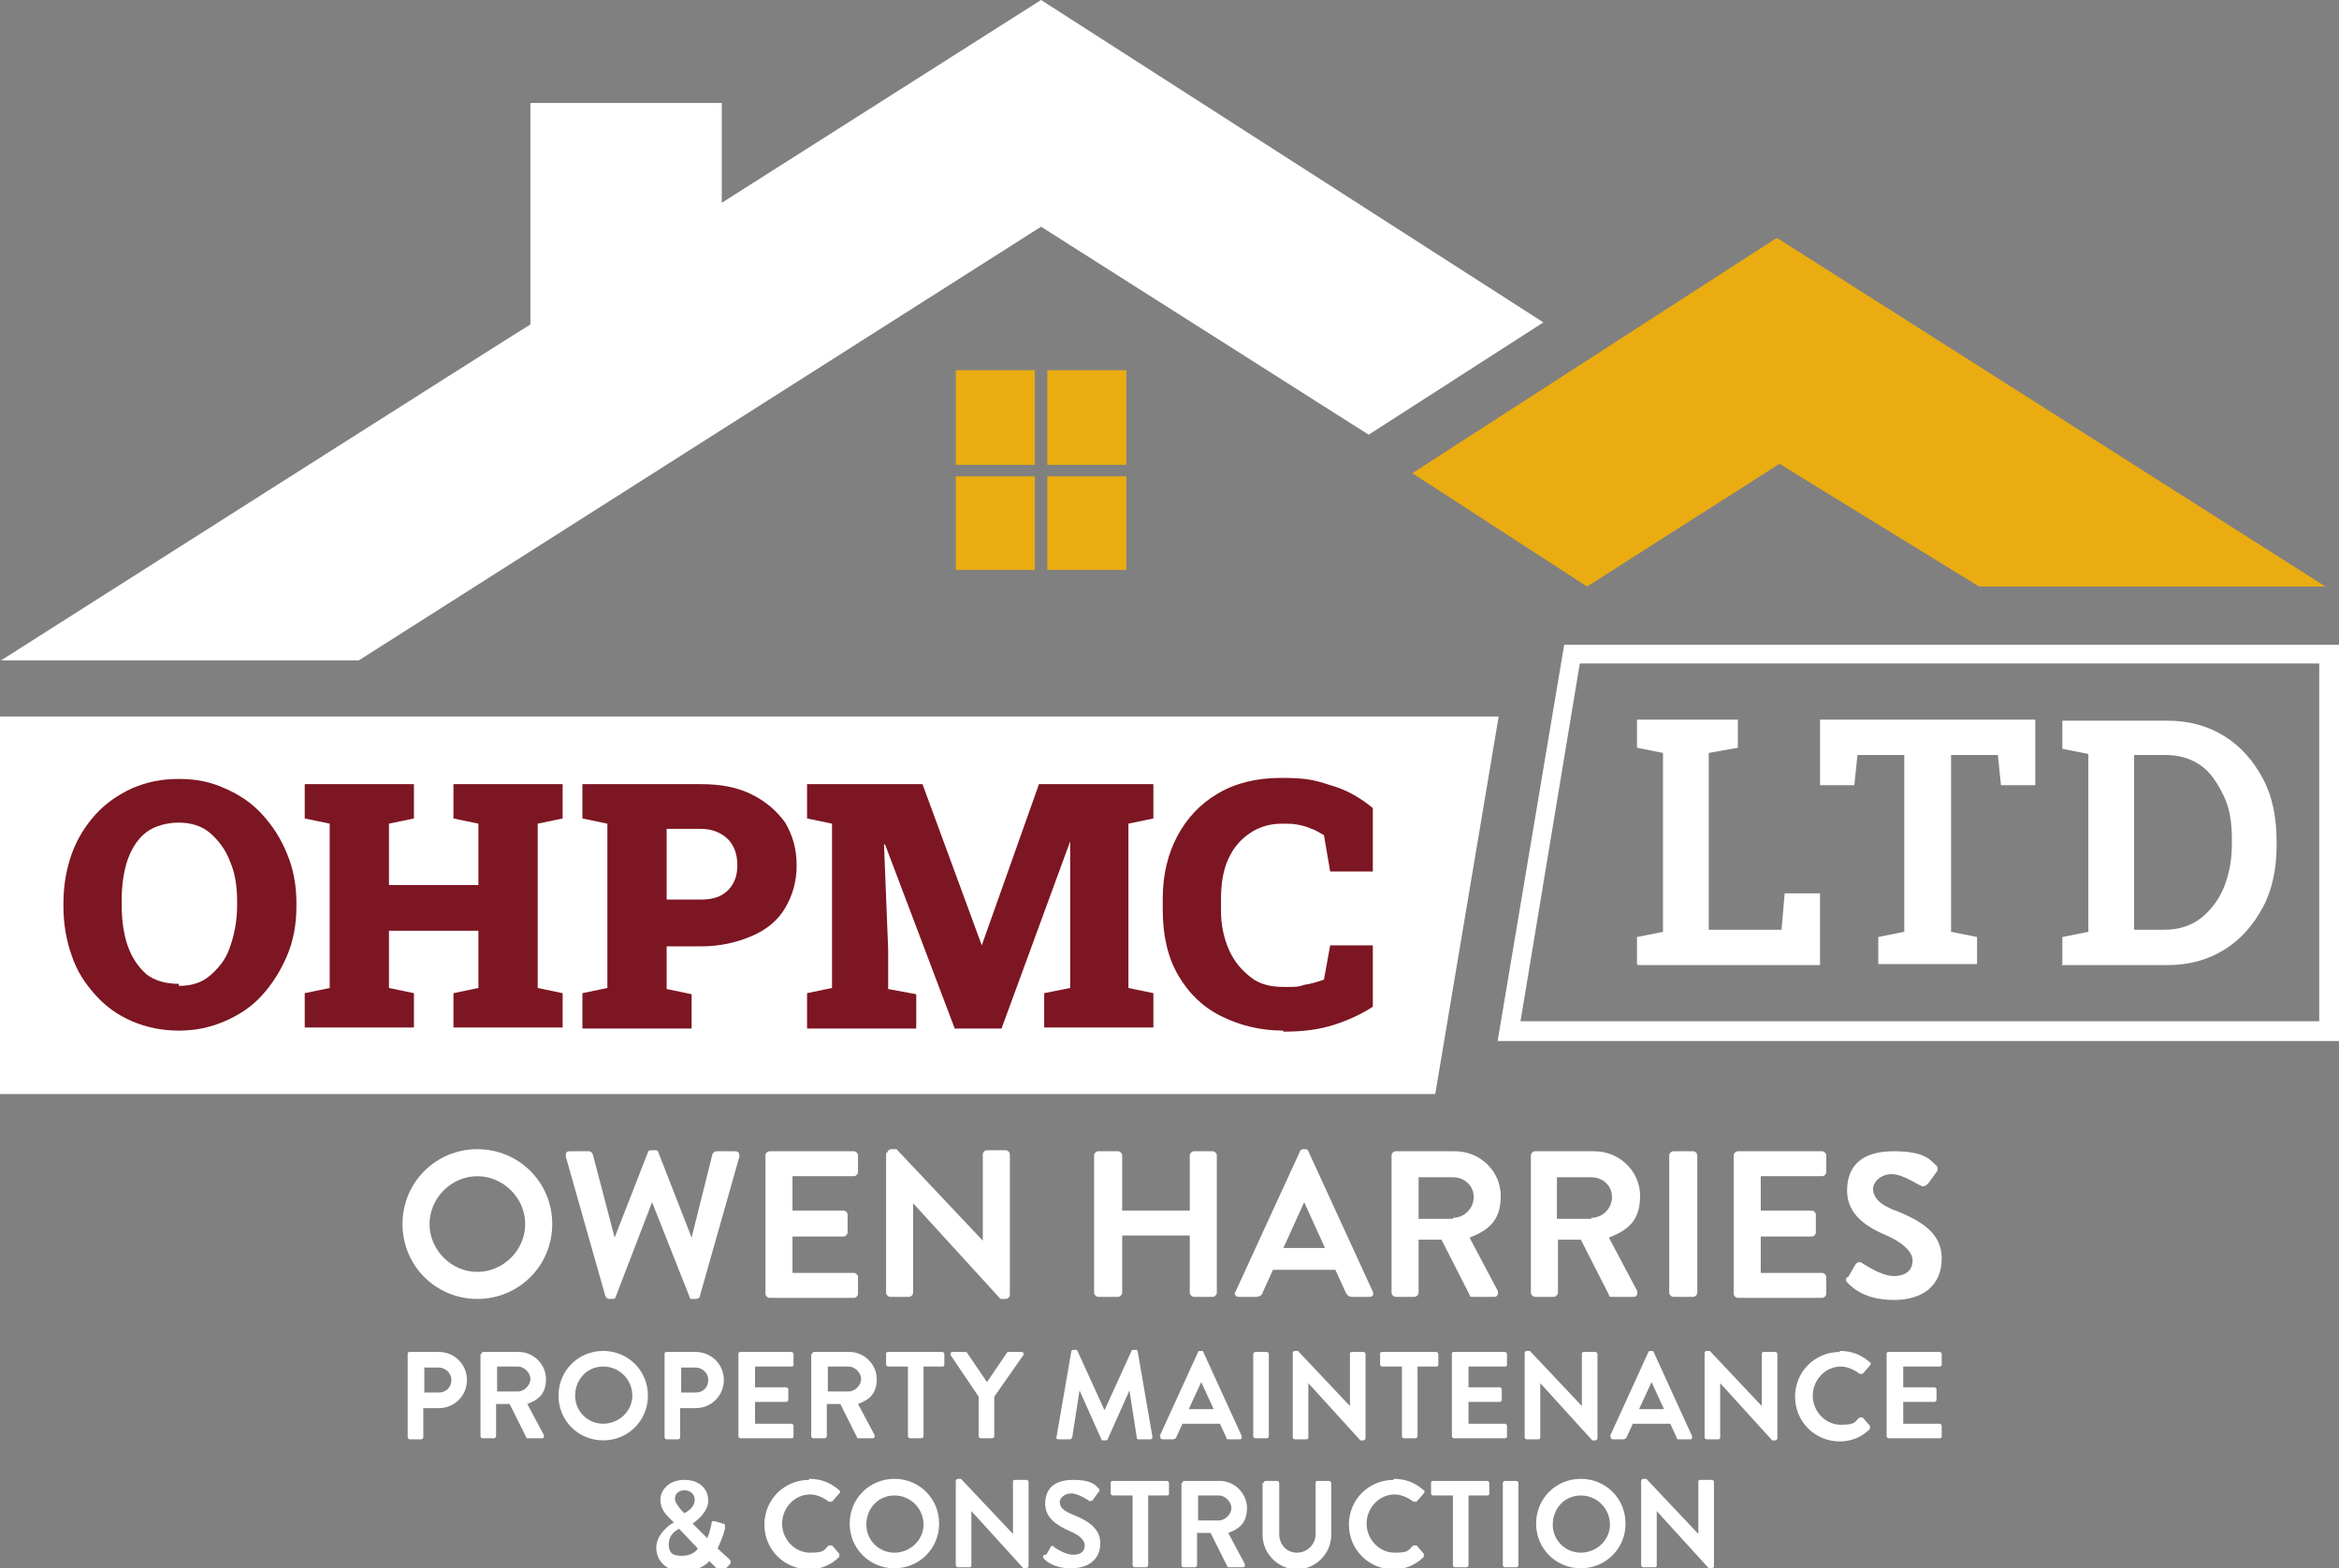 <?xml version="1.0" encoding="UTF-8"?> <svg xmlns="http://www.w3.org/2000/svg" version="1.1" viewBox="0 0 224.9 150.8"><rect x="0" y="0" width="224.9" height="150.8" fill="#808080" stroke="none"/><defs><style> .cls-1 { fill: #eaac11; } .cls-2 { fill: #7c1622; } .cls-3 { fill: #fff; } </style></defs><g><g id="Layer_1"><polygon class="cls-3" points="138 105.2 0 105.2 0 68.9 144.1 68.9 138 105.2"></polygon><path class="cls-3" d="M144,100.1l6.4-38.1h74.6s0,38.1,0,38.1h-81ZM151.9,63.8l-5.7,34.4h76.8v-34.4h-71.1Z"></path><polygon class="cls-1" points="223.6 56.4 170.9 22.9 170.8 23 170.8 22.9 135.8 45.5 152.6 56.4 171.1 44.6 190.3 56.4 223.6 56.4"></polygon><g><path class="cls-2" d="M17.2,99.1c-1.6,0-3.1-.3-4.5-.9-1.4-.6-2.5-1.4-3.5-2.5-1-1.1-1.8-2.3-2.3-3.8-.5-1.4-.8-3-.8-4.7v-.4c0-1.7.3-3.3.8-4.7.5-1.4,1.3-2.7,2.3-3.8,1-1.1,2.2-1.9,3.5-2.5,1.4-.6,2.8-.9,4.5-.9s3.1.3,4.4.9c1.4.6,2.6,1.4,3.6,2.5,1,1.1,1.8,2.3,2.4,3.8.6,1.4.9,3,.9,4.7v.4c0,1.7-.3,3.3-.9,4.7-.6,1.4-1.4,2.7-2.4,3.8-1,1.1-2.2,1.9-3.6,2.5-1.4.6-2.8.9-4.4.9ZM17.2,94.8c1.2,0,2.2-.3,3-1s1.5-1.5,1.9-2.7c.4-1.1.7-2.5.7-4v-.4c0-1.5-.2-2.8-.7-3.9-.4-1.1-1.1-2-1.9-2.7s-1.9-1-3-1-2.3.3-3.1.9-1.4,1.5-1.8,2.6c-.4,1.1-.6,2.5-.6,4v.4c0,1.5.2,2.9.6,4s1,2,1.8,2.7c.8.6,1.8.9,3.1.9Z"></path><path class="cls-2" d="M29.3,98.8v-3.3l2.4-.5v-15.8l-2.4-.5v-3.3h10.5v3.3l-2.4.5v5.9h8.6v-5.9l-2.4-.5v-3.3h10.5v3.3l-2.4.5v15.8l2.4.5v3.3h-10.5v-3.3l2.4-.5v-5.5h-8.6v5.5l2.4.5v3.3h-10.5Z"></path><path class="cls-2" d="M56,98.8v-3.3l2.4-.5v-15.8l-2.4-.5v-3.3h11.4c1.9,0,3.5.3,4.9,1,1.4.7,2.4,1.6,3.2,2.7.7,1.2,1.1,2.5,1.1,4.1s-.4,2.9-1.1,4.1c-.7,1.2-1.8,2.1-3.2,2.7-1.4.6-3,1-4.9,1h-3.3v4.1l2.4.5v3.3h-10.5ZM64.1,86.5h3.3c1.2,0,2-.3,2.6-.9.6-.6.9-1.4.9-2.4s-.3-1.9-.9-2.5-1.5-1-2.6-1h-3.3v6.9Z"></path><path class="cls-2" d="M77.6,98.8v-3.3l2.4-.5v-15.8l-2.4-.5v-3.3h11.1l5.7,15.5h0l5.5-15.5h11v3.3l-2.4.5v15.8l2.4.5v3.3h-10.5v-3.3l2.5-.5v-14.1c.1,0,0,0,0,0l-6.6,18h-4.5l-6.7-17.7h-.1s.4,10.1.4,10.1v3.8l2.7.5v3.3h-10.5Z"></path><path class="cls-2" d="M123.4,99.1c-2.2,0-4.2-.5-6-1.4-1.8-.9-3.1-2.2-4.1-3.9-1-1.7-1.5-3.8-1.5-6.3v-1.1c0-2.3.5-4.3,1.4-6,.9-1.7,2.2-3.1,3.9-4.1,1.7-1,3.7-1.5,6.1-1.5s3.2.2,4.7.7c1.5.4,2.9,1.2,4.1,2.2v6.1h-4.1l-.6-3.5c-.4-.2-.8-.5-1.2-.6-.4-.2-.8-.3-1.3-.4s-.9-.1-1.5-.1c-1.2,0-2.2.3-3.1.9-.9.6-1.6,1.4-2.1,2.5s-.7,2.4-.7,3.9v1.1c0,1.4.3,2.7.8,3.8.5,1.1,1.2,1.9,2.1,2.6s2,.9,3.2.9,1.3,0,1.9-.2c.7-.1,1.3-.3,1.9-.5l.6-3.3h4.1v5.9c-.9.6-2.1,1.2-3.6,1.7-1.5.5-3.1.7-5,.7Z"></path></g><path class="cls-3" d="M100.1,0s0,0,0,0c0,0,0,0,0,0h0s0,0,0,0l-30.7,19.5v-9.6s-18.4,0-18.4,0v21.3c-.1,0-50.9,32.3-50.9,32.3h34.4L100.1,21.8l31.5,20,16.8-10.8L100.1,0Z"></path><g><path class="cls-3" d="M157.4,92.7v-2.6l2.5-.5v-17.2l-2.5-.5v-2.7h9.7v2.7l-2.8.5v17h7l.3-3.5h3.4v6.9h-17.5Z"></path><path class="cls-3" d="M180.6,92.7v-2.6l2.5-.5v-17h-4.5l-.3,2.9h-3.3v-6.3h20.7v6.3h-3.3l-.3-2.9h-4.5v17l2.5.5v2.6h-9.5Z"></path><path class="cls-3" d="M198.3,92.7v-2.6l2.5-.5v-17.1l-2.5-.5v-2.7h10.1c2.1,0,3.9.5,5.5,1.5,1.6,1,2.8,2.4,3.7,4.1s1.3,3.7,1.3,6v.4c0,2.2-.4,4.2-1.3,5.9-.9,1.7-2.1,3.1-3.7,4.1-1.6,1-3.4,1.5-5.5,1.5h-10.2ZM205.2,89.4h3c1.3,0,2.5-.4,3.4-1.1s1.7-1.7,2.2-2.9.8-2.6.8-4.2v-.5c0-1.6-.2-3-.8-4.2s-1.2-2.2-2.2-2.9-2.1-1-3.4-1h-3v16.7Z"></path></g><g><rect class="cls-1" x="100.7" y="35.6" width="7.6" height="9.1"></rect><rect class="cls-1" x="91.9" y="35.6" width="7.6" height="9.1"></rect><rect class="cls-1" x="91.9" y="45.8" width="7.6" height="9"></rect><rect class="cls-1" x="100.7" y="45.8" width="7.6" height="9"></rect></g><g><path class="cls-3" d="M45.9,110.5c4,0,7.2,3.2,7.2,7.2s-3.2,7.2-7.2,7.2-7.2-3.2-7.2-7.2,3.2-7.2,7.2-7.2ZM45.9,122.3c2.5,0,4.6-2.1,4.6-4.6s-2.1-4.6-4.6-4.6-4.6,2.1-4.6,4.6,2.1,4.6,4.6,4.6Z"></path><path class="cls-3" d="M54.4,111.2c0-.3,0-.5.4-.5h1.8c.2,0,.3.1.4.3l2.1,8h0l3.2-8.2c0-.1.1-.2.3-.2h.4c.2,0,.3.1.3.2l3.2,8.2h0l2-8c0-.1.2-.3.4-.3h1.8c.3,0,.4.2.4.5l-3.8,13.4c0,.2-.2.3-.4.3h-.3c-.2,0-.3,0-.3-.2l-3.6-9.1h0l-3.5,9.1c0,.1-.1.2-.3.2h-.3c-.2,0-.3-.1-.4-.3l-3.8-13.4Z"></path><path class="cls-3" d="M73.6,111.1c0-.2.2-.4.4-.4h8.1c.2,0,.4.2.4.4v1.6c0,.2-.2.4-.4.4h-5.9v3.3h4.9c.2,0,.4.2.4.4v1.7c0,.2-.2.4-.4.4h-4.9v3.5h5.9c.2,0,.4.2.4.4v1.6c0,.2-.2.4-.4.4h-8.1c-.2,0-.4-.2-.4-.4v-13.2Z"></path><path class="cls-3" d="M85.3,110.9c0-.2.2-.4.4-.4h.5l8.3,8.8h0v-8.3c0-.2.2-.4.4-.4h1.8c.2,0,.4.2.4.4v13.5c0,.2-.2.4-.4.4h-.5l-8.4-9.2h0v8.6c0,.2-.2.4-.4.4h-1.8c-.2,0-.4-.2-.4-.4v-13.5Z"></path><path class="cls-3" d="M105.2,111.1c0-.2.2-.4.4-.4h1.9c.2,0,.4.2.4.4v5.3h6.5v-5.3c0-.2.2-.4.4-.4h1.8c.2,0,.4.2.4.4v13.2c0,.2-.2.4-.4.4h-1.8c-.2,0-.4-.2-.4-.4v-5.5h-6.5v5.5c0,.2-.2.4-.4.4h-1.9c-.2,0-.4-.2-.4-.4v-13.2Z"></path><path class="cls-3" d="M118.8,124.2l6.2-13.5c0-.1.2-.2.3-.2h.2c.2,0,.3.1.3.2l6.2,13.5c.1.3,0,.5-.3.5h-1.7c-.3,0-.4-.1-.6-.4l-1-2.2h-6l-1,2.2c0,.2-.3.4-.6.4h-1.7c-.3,0-.5-.3-.3-.5ZM127.4,120l-2-4.4h0l-2,4.4h4Z"></path><path class="cls-3" d="M133.8,111.1c0-.2.2-.4.4-.4h5.7c2.4,0,4.4,1.9,4.4,4.3s-1.2,3.3-3,4l2.7,5.1c.1.3,0,.6-.3.6h-2.1c-.2,0-.3,0-.3-.2l-2.7-5.3h-2.2v5.1c0,.2-.2.4-.4.4h-1.8c-.2,0-.4-.2-.4-.4v-13.2ZM139.7,117.1c1.1,0,2-.9,2-2s-.9-1.9-2-1.9h-3.3v4h3.3Z"></path><path class="cls-3" d="M147.2,111.1c0-.2.2-.4.4-.4h5.7c2.4,0,4.4,1.9,4.4,4.3s-1.2,3.3-3,4l2.7,5.1c.1.3,0,.6-.3.6h-2.1c-.2,0-.3,0-.3-.2l-2.7-5.3h-2.2v5.1c0,.2-.2.4-.4.4h-1.8c-.2,0-.4-.2-.4-.4v-13.2ZM153,117.1c1.1,0,2-.9,2-2s-.9-1.9-2-1.9h-3.3v4h3.3Z"></path><path class="cls-3" d="M160.5,111.1c0-.2.2-.4.4-.4h1.9c.2,0,.4.2.4.4v13.2c0,.2-.2.4-.4.4h-1.9c-.2,0-.4-.2-.4-.4v-13.2Z"></path><path class="cls-3" d="M166.7,111.1c0-.2.2-.4.4-.4h8.1c.2,0,.4.2.4.4v1.6c0,.2-.2.4-.4.4h-5.9v3.3h4.9c.2,0,.4.2.4.4v1.7c0,.2-.2.4-.4.4h-4.9v3.5h5.9c.2,0,.4.2.4.4v1.6c0,.2-.2.4-.4.4h-8.1c-.2,0-.4-.2-.4-.4v-13.2Z"></path><path class="cls-3" d="M177.7,122.8l.7-1.2c.2-.3.5-.3.7-.1.1,0,1.7,1.2,3,1.2s1.8-.7,1.8-1.5-.9-1.7-2.5-2.4c-1.9-.8-3.8-2-3.8-4.3s1.3-3.8,4.5-3.8,3.6,1,4,1.3c.2.1.3.5.1.7l-.8,1.1c-.2.2-.5.4-.7.2-.2,0-1.7-1.1-2.8-1.1s-1.8.8-1.8,1.4c0,.9.7,1.6,2.4,2.2,1.9.8,4.2,1.9,4.2,4.5s-1.8,4-4.6,4-4-1.2-4.4-1.6c-.2-.2-.3-.3-.1-.6Z"></path></g><g><path class="cls-3" d="M39.2,130.2c0-.1,0-.2.2-.2h2.8c1.5,0,2.7,1.2,2.7,2.7s-1.2,2.7-2.7,2.7h-1.5v2.8c0,.1-.1.2-.2.2h-1.1c-.1,0-.2-.1-.2-.2v-7.9ZM42.2,133.9c.7,0,1.2-.5,1.2-1.2s-.6-1.2-1.2-1.2h-1.4v2.4h1.4Z"></path><path class="cls-3" d="M46.3,130.2c0-.1,0-.2.2-.2h3.4c1.4,0,2.6,1.2,2.6,2.6s-.7,2-1.8,2.4l1.6,3c0,.2,0,.3-.2.3h-1.3c-.1,0-.2,0-.2-.1l-1.6-3.2h-1.3v3.1c0,.1-.1.2-.2.2h-1.1c-.1,0-.2-.1-.2-.2v-7.9ZM49.8,133.8c.6,0,1.2-.6,1.2-1.2s-.6-1.2-1.2-1.2h-2v2.4h2Z"></path><path class="cls-3" d="M58,129.9c2.4,0,4.3,1.9,4.3,4.3s-1.9,4.3-4.3,4.3-4.3-1.9-4.3-4.3,1.9-4.3,4.3-4.3ZM58,136.9c1.5,0,2.8-1.2,2.8-2.7s-1.2-2.8-2.8-2.8-2.7,1.3-2.7,2.8,1.2,2.7,2.7,2.7Z"></path><path class="cls-3" d="M63.9,130.2c0-.1,0-.2.2-.2h2.8c1.5,0,2.7,1.2,2.7,2.7s-1.2,2.7-2.7,2.7h-1.5v2.8c0,.1-.1.2-.2.2h-1.1c-.1,0-.2-.1-.2-.2v-7.9ZM66.9,133.9c.7,0,1.2-.5,1.2-1.2s-.6-1.2-1.2-1.2h-1.4v2.4h1.4Z"></path><path class="cls-3" d="M71,130.2c0-.1,0-.2.2-.2h4.9c.1,0,.2.1.2.2v1c0,.1,0,.2-.2.2h-3.5v2h3c.1,0,.2.1.2.2v1c0,.1-.1.2-.2.2h-3v2.1h3.5c.1,0,.2.1.2.2v1c0,.1,0,.2-.2.2h-4.9c-.1,0-.2-.1-.2-.2v-7.9Z"></path><path class="cls-3" d="M78.1,130.2c0-.1,0-.2.2-.2h3.4c1.4,0,2.6,1.2,2.6,2.6s-.7,2-1.8,2.4l1.6,3c0,.2,0,.3-.2.3h-1.3c-.1,0-.2,0-.2-.1l-1.6-3.2h-1.3v3.1c0,.1-.1.2-.2.2h-1.1c-.1,0-.2-.1-.2-.2v-7.9ZM81.6,133.8c.6,0,1.2-.6,1.2-1.2s-.6-1.2-1.2-1.2h-2v2.4h2Z"></path><path class="cls-3" d="M87.2,131.4h-1.8c-.1,0-.2-.1-.2-.2v-1c0-.1,0-.2.2-.2h5.2c.1,0,.2.1.2.2v1c0,.1,0,.2-.2.2h-1.8v6.7c0,.1-.1.2-.2.2h-1.1c-.1,0-.2-.1-.2-.2v-6.7Z"></path><path class="cls-3" d="M94.1,134.3l-2.7-4c0-.2,0-.3.2-.3h1.2c0,0,.2,0,.2.1l1.9,2.8,1.9-2.8s0-.1.2-.1h1.2c.2,0,.3.2.2.3l-2.8,4v3.8c0,.1-.1.2-.2.2h-1.1c-.1,0-.2-.1-.2-.2v-3.8Z"></path><path class="cls-3" d="M103,130c0,0,0-.2.2-.2h.2c0,0,.2,0,.2.1l2.6,5.7h0l2.6-5.7c0,0,0-.1.2-.1h.2c.1,0,.2,0,.2.2l1.4,8.1c0,.2,0,.3-.2.3h-1.1c-.1,0-.2,0-.2-.2l-.7-4.5h0l-2.1,4.7c0,0,0,.1-.2.1h-.2c-.1,0-.2,0-.2-.1l-2.1-4.7h0l-.7,4.5c0,0-.1.2-.2.2h-1.1c-.2,0-.3-.1-.2-.3l1.4-8.1Z"></path><path class="cls-3" d="M111.5,138.1l3.7-8.1c0,0,0-.1.2-.1h.1c.1,0,.2,0,.2.1l3.7,8.1c0,.2,0,.3-.2.3h-1c-.2,0-.3,0-.3-.2l-.6-1.3h-3.6l-.6,1.3c0,.1-.2.2-.3.2h-1c-.2,0-.3-.2-.2-.3ZM116.7,135.5l-1.2-2.6h0l-1.2,2.6h2.4Z"></path><path class="cls-3" d="M120.5,130.2c0-.1.1-.2.2-.2h1.1c.1,0,.2.1.2.2v7.9c0,.1-.1.2-.2.2h-1.1c-.1,0-.2-.1-.2-.2v-7.9Z"></path><path class="cls-3" d="M124.3,130.1c0-.1.1-.2.2-.2h.3l5,5.3h0v-5c0-.1,0-.2.2-.2h1.1c.1,0,.2.1.2.2v8.1c0,.1-.1.2-.2.2h-.3l-5-5.5h0v5.2c0,.1,0,.2-.2.2h-1.1c-.1,0-.2-.1-.2-.2v-8.1Z"></path><path class="cls-3" d="M134.7,131.4h-1.8c-.1,0-.2-.1-.2-.2v-1c0-.1,0-.2.2-.2h5.2c.1,0,.2.1.2.2v1c0,.1,0,.2-.2.2h-1.8v6.7c0,.1-.1.2-.2.2h-1.1c-.1,0-.2-.1-.2-.2v-6.7Z"></path><path class="cls-3" d="M139.6,130.2c0-.1,0-.2.2-.2h4.9c.1,0,.2.1.2.2v1c0,.1,0,.2-.2.2h-3.5v2h3c.1,0,.2.1.2.2v1c0,.1-.1.2-.2.2h-3v2.1h3.5c.1,0,.2.1.2.2v1c0,.1,0,.2-.2.2h-4.9c-.1,0-.2-.1-.2-.2v-7.9Z"></path><path class="cls-3" d="M146.6,130.1c0-.1.1-.2.2-.2h.3l5,5.3h0v-5c0-.1,0-.2.2-.2h1.1c.1,0,.2.1.2.2v8.1c0,.1-.1.2-.2.2h-.3l-5-5.5h0v5.2c0,.1,0,.2-.2.2h-1.1c-.1,0-.2-.1-.2-.2v-8.1Z"></path><path class="cls-3" d="M154.8,138.1l3.7-8.1c0,0,0-.1.2-.1h.1c.1,0,.2,0,.2.1l3.7,8.1c0,.2,0,.3-.2.3h-1c-.2,0-.3,0-.3-.2l-.6-1.3h-3.6l-.6,1.3c0,.1-.2.2-.3.2h-1c-.2,0-.3-.2-.2-.3ZM160,135.5l-1.2-2.6h0l-1.2,2.6h2.4Z"></path><path class="cls-3" d="M163.9,130.1c0-.1.1-.2.2-.2h.3l5,5.3h0v-5c0-.1,0-.2.2-.2h1.1c.1,0,.2.1.2.2v8.1c0,.1-.1.2-.2.2h-.3l-5-5.5h0v5.2c0,.1,0,.2-.2.2h-1.1c-.1,0-.2-.1-.2-.2v-8.1Z"></path><path class="cls-3" d="M176.9,129.9c1.2,0,2.1.4,2.9,1.1.1,0,.1.2,0,.3l-.7.8c0,0-.2,0-.3,0-.5-.4-1.2-.7-1.8-.7-1.5,0-2.7,1.3-2.7,2.8s1.2,2.8,2.7,2.8,1.3-.3,1.8-.7c0,0,.2,0,.3,0l.7.8c0,0,0,.2,0,.3-.8.8-1.8,1.2-2.9,1.2-2.4,0-4.3-1.9-4.3-4.3s1.9-4.3,4.3-4.3Z"></path><path class="cls-3" d="M181.4,130.2c0-.1,0-.2.2-.2h4.9c.1,0,.2.1.2.2v1c0,.1,0,.2-.2.2h-3.5v2h3c.1,0,.2.1.2.2v1c0,.1-.1.2-.2.2h-3v2.1h3.5c.1,0,.2.1.2.2v1c0,.1,0,.2-.2.2h-4.9c-.1,0-.2-.1-.2-.2v-7.9Z"></path></g><g><path class="cls-3" d="M64.6,146.2h0s-.3-.3-.3-.3c-.5-.5-.8-1-.8-1.7,0-.9.8-1.9,2.3-1.9s2.3.9,2.3,2-1.2,2-1.5,2.2l1.4,1.4c.2-.4.3-.9.4-1.3,0-.3.1-.4.4-.3l.7.2c.3,0,.2.3.2.5-.2.9-.6,1.6-.7,1.9l1.1,1c.1.1.3.3,0,.6l-.5.5c-.1.1-.3.2-.5,0l-.9-.9c-.2.3-1.1,1-2.6,1s-2.5-1-2.5-2.3,1.4-2.3,1.7-2.4ZM65.6,149.6c.9,0,1.4-.5,1.5-.7l-1.8-1.9c-.2.1-1,.5-1,1.5s.6,1.1,1.3,1.1ZM66.8,144.2c0-.5-.4-.9-1-.9s-.9.4-.9.8c0,.4.3.7.6,1.1l.3.3c.2-.1,1-.5,1-1.3Z"></path><path class="cls-3" d="M77.8,142.2c1.2,0,2.1.4,2.9,1.1.1,0,.1.2,0,.3l-.7.8c0,0-.2,0-.3,0-.5-.4-1.2-.7-1.8-.7-1.5,0-2.7,1.3-2.7,2.8s1.2,2.8,2.7,2.8,1.3-.3,1.8-.7c0,0,.2,0,.3,0l.7.8c0,0,0,.2,0,.3-.8.8-1.8,1.2-2.9,1.2-2.4,0-4.3-1.9-4.3-4.3s1.9-4.3,4.3-4.3Z"></path><path class="cls-3" d="M86,142.2c2.4,0,4.3,1.9,4.3,4.3s-1.9,4.3-4.3,4.3-4.3-1.9-4.3-4.3,1.9-4.3,4.3-4.3ZM86,149.3c1.5,0,2.8-1.2,2.8-2.7s-1.2-2.8-2.8-2.8-2.7,1.3-2.7,2.8,1.2,2.7,2.7,2.7Z"></path><path class="cls-3" d="M91.9,142.4c0-.1.1-.2.2-.2h.3l5,5.3h0v-5c0-.1,0-.2.2-.2h1.1c.1,0,.2.1.2.2v8.1c0,.1-.1.2-.2.2h-.3l-5-5.5h0v5.2c0,.1,0,.2-.2.2h-1.1c-.1,0-.2-.1-.2-.2v-8.1Z"></path><path class="cls-3" d="M100.6,149.5l.4-.7c0-.2.3-.2.4,0,0,0,1,.7,1.8.7s1.1-.4,1.1-.9-.5-1-1.5-1.4c-1.1-.5-2.3-1.2-2.3-2.6s.8-2.3,2.7-2.3,2.2.6,2.4.8c.1,0,.2.3,0,.4l-.5.7c0,.1-.3.2-.4.1,0,0-1-.7-1.7-.7s-1.1.5-1.1.8c0,.6.4.9,1.4,1.3,1.2.5,2.5,1.2,2.5,2.7s-1.1,2.4-2.8,2.4-2.4-.7-2.6-.9c-.1-.1-.2-.2,0-.4Z"></path><path class="cls-3" d="M108.8,143.8h-1.8c-.1,0-.2-.1-.2-.2v-1c0-.1,0-.2.2-.2h5.2c.1,0,.2.1.2.2v1c0,.1,0,.2-.2.2h-1.8v6.7c0,.1-.1.2-.2.2h-1.1c-.1,0-.2-.1-.2-.2v-6.7Z"></path><path class="cls-3" d="M113.7,142.6c0-.1,0-.2.2-.2h3.4c1.4,0,2.6,1.2,2.6,2.6s-.7,2-1.8,2.4l1.6,3c0,.2,0,.3-.2.3h-1.3c-.1,0-.2,0-.2-.1l-1.6-3.2h-1.3v3.1c0,.1-.1.2-.2.2h-1.1c-.1,0-.2-.1-.2-.2v-7.9ZM117.2,146.2c.6,0,1.2-.6,1.2-1.2s-.6-1.2-1.2-1.2h-2v2.4h2Z"></path><path class="cls-3" d="M121.5,142.6c0-.1.1-.2.2-.2h1.1c.1,0,.2.1.2.2v4.9c0,1,.7,1.8,1.7,1.8s1.8-.8,1.8-1.8v-4.9c0-.1,0-.2.2-.2h1.1c.1,0,.2.1.2.2v5c0,1.8-1.5,3.3-3.3,3.3s-3.3-1.5-3.3-3.3v-5Z"></path><path class="cls-3" d="M134,142.2c1.2,0,2.1.4,2.9,1.1.1,0,.1.2,0,.3l-.7.8c0,0-.2,0-.3,0-.5-.4-1.2-.7-1.8-.7-1.5,0-2.7,1.3-2.7,2.8s1.2,2.8,2.7,2.8,1.3-.3,1.8-.7c0,0,.2,0,.3,0l.7.8c0,0,0,.2,0,.3-.8.8-1.8,1.2-2.9,1.2-2.4,0-4.3-1.9-4.3-4.3s1.9-4.3,4.3-4.3Z"></path><path class="cls-3" d="M139.6,143.8h-1.8c-.1,0-.2-.1-.2-.2v-1c0-.1,0-.2.2-.2h5.2c.1,0,.2.1.2.2v1c0,.1,0,.2-.2.2h-1.8v6.7c0,.1-.1.2-.2.2h-1.1c-.1,0-.2-.1-.2-.2v-6.7Z"></path><path class="cls-3" d="M144.5,142.6c0-.1.1-.2.2-.2h1.1c.1,0,.2.1.2.2v7.9c0,.1-.1.2-.2.2h-1.1c-.1,0-.2-.1-.2-.2v-7.9Z"></path><path class="cls-3" d="M152,142.2c2.4,0,4.3,1.9,4.3,4.3s-1.9,4.3-4.3,4.3-4.3-1.9-4.3-4.3,1.9-4.3,4.3-4.3ZM152,149.3c1.5,0,2.8-1.2,2.8-2.7s-1.2-2.8-2.8-2.8-2.7,1.3-2.7,2.8,1.2,2.7,2.7,2.7Z"></path><path class="cls-3" d="M157.8,142.4c0-.1.1-.2.2-.2h.3l5,5.3h0v-5c0-.1,0-.2.2-.2h1.1c.1,0,.2.1.2.2v8.1c0,.1-.1.2-.2.2h-.3l-5-5.5h0v5.2c0,.1,0,.2-.2.2h-1.1c-.1,0-.2-.1-.2-.2v-8.1Z"></path></g></g></g></svg> 